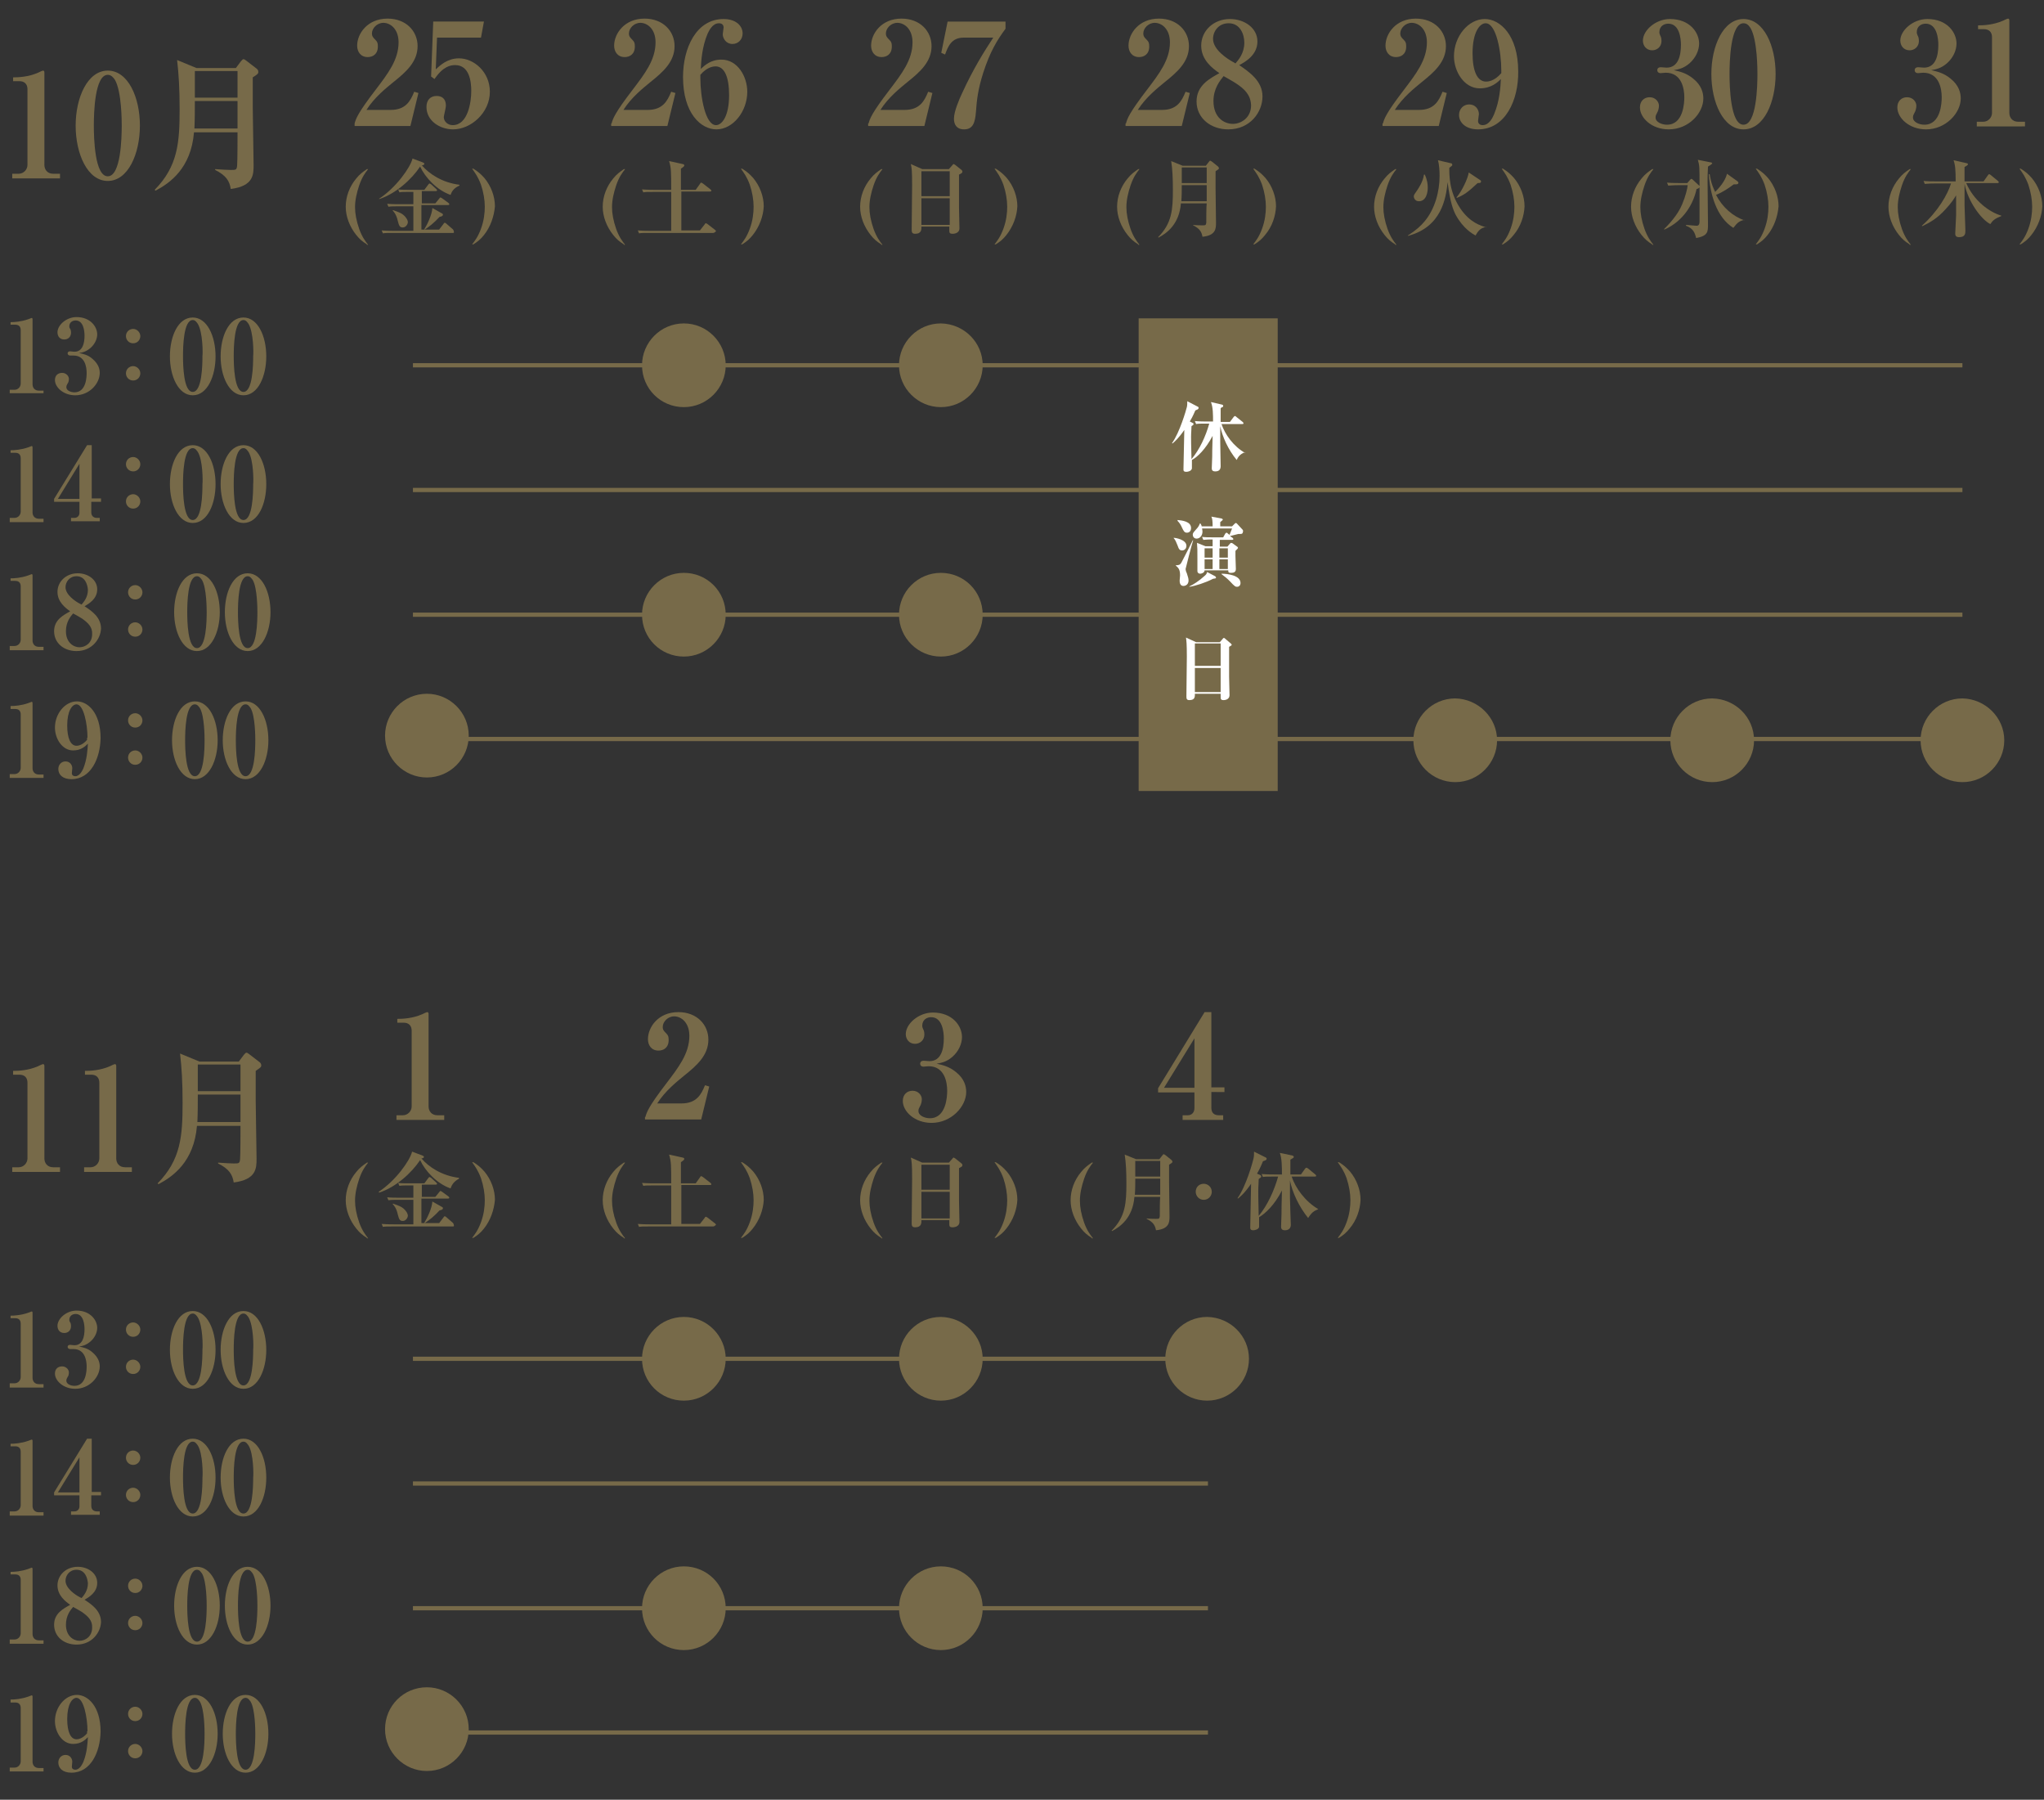 <?xml version="1.0" encoding="utf-8"?>
<!-- Generator: Adobe Illustrator 22.1.0, SVG Export Plug-In . SVG Version: 6.00 Build 0)  -->
<svg version="1.1" id="レイヤー_1" xmlns="http://www.w3.org/2000/svg" xmlns:xlink="http://www.w3.org/1999/xlink" x="0px"
	 y="0px" viewBox="0 0 483.6 425.7" style="enable-background:new 0 0 483.6 425.7;" xml:space="preserve">
<rect x="0" y="0" width="483.6" height="425.7" fill="#333333" stroke="none"/>
<style type="text/css">
	.st0{fill:#776A49;}
	.st1{fill:none;stroke:#776A49;stroke-miterlimit:10;}
	.st2{fill:#FFFFFF;}
</style>
<g>
	<path class="st0" d="M2.3,93v-0.8h1.1c0.9,0,1.5-0.7,1.5-1.5V78.1c0-0.9-0.5-1.3-1.3-1.3H2.5v-0.6c0.9,0,2.5-0.1,4.2-0.7
		c0.1,0,0.7-0.3,0.8-0.3s0.2,0.1,0.2,0.3v15.4c0,0.8,0.5,1.5,1.5,1.5h1.1V93H2.3z"/>
</g>
<g>
	<path class="st0" d="M17.8,93.5c-2.8,0-4.8-1.9-4.8-3.6c0-1.1,0.7-1.7,1.7-1.7c1,0,1.6,0.8,1.6,1.4c0,0.4-0.1,0.9-0.3,1.1
		c-0.2,0.4-0.3,0.5-0.3,0.9c0,0.8,1.1,1.2,1.9,1.2c2.8,0,2.9-3.6,2.9-4.6c0-1.4-0.4-4.1-3.1-4.1c-0.1,0-0.7,0-0.8,0
		c-0.3,0-0.6-0.2-0.6-0.5s0.2-0.5,0.6-0.5c0.1,0,0.8,0.1,1,0.1c2,0,2.4-2.1,2.4-3.8c0-1-0.2-3.6-2.1-3.6c-0.7,0-1.5,0.4-1.5,1.4
		c0,0.3,0.1,0.4,0.2,0.6c0.1,0.1,0.2,0.4,0.2,0.9c0,1-0.7,1.6-1.6,1.6c-1,0-1.6-0.7-1.6-1.7c0-1.7,2.1-3.6,4.5-3.6
		c3.3,0,4.9,2.3,4.9,4.1c0,1.1-0.6,2.4-1.7,3.3c-1,0.8-1.8,1-2.6,1.1c0.9,0.2,2.1,0.4,3.2,1.4c1.4,1.2,1.7,2.4,1.7,3.3
		C23.6,90.7,21.2,93.5,17.8,93.5z"/>
</g>
<g>
	<path class="st0" d="M31.5,81.2c-1,0-1.7-0.8-1.7-1.7c0-1,0.8-1.7,1.7-1.7s1.7,0.8,1.7,1.7C33.2,80.4,32.5,81.2,31.5,81.2z
		 M31.5,90c-1,0-1.7-0.8-1.7-1.7c0-1,0.8-1.7,1.7-1.7s1.7,0.8,1.7,1.7C33.2,89.2,32.5,90,31.5,90z"/>
</g>
<g>
	<path class="st0" d="M45.6,93.5c-3.4,0-5.4-4.5-5.4-9.2c0-4.7,1.9-9.2,5.4-9.2c3.4,0,5.4,4.4,5.4,9.2C51,88.9,49.1,93.5,45.6,93.5z
		 M46.8,76.6c-0.3-0.4-0.6-0.9-1.2-0.9c-2.2,0-2.3,6.4-2.3,8.5s0.1,8.5,2.3,8.5s2.3-6.4,2.3-8.5C48,83.6,48,78.6,46.8,76.6z"/>
	<path class="st0" d="M57.6,93.5c-3.4,0-5.4-4.5-5.4-9.2c0-4.7,1.9-9.2,5.4-9.2c3.4,0,5.4,4.4,5.4,9.2C63,88.9,61.1,93.5,57.6,93.5z
		 M58.8,76.6c-0.3-0.4-0.6-0.9-1.2-0.9c-2.2,0-2.3,6.4-2.3,8.5s0.1,8.5,2.3,8.5s2.3-6.4,2.3-8.5C60,83.6,60,78.6,58.8,76.6z"/>
</g>
<g>
	<path class="st0" d="M2.9,42.2v-1.1h1.5c1.2,0,2.1-1,2.1-2.1V21.1c0-1.2-0.7-1.9-1.9-1.9H3.1v-0.9c1.3,0,3.6-0.1,5.9-1.1
		c0.2-0.1,1-0.5,1.2-0.5c0.2,0,0.3,0.2,0.3,0.4V39c0,1.1,0.7,2.1,2.1,2.1h1.6v1.1H2.9z"/>
</g>
<g>
	<path class="st0" d="M25.5,42.8c-4.8,0-7.6-6.4-7.6-13.1c0-6.6,2.8-13,7.6-13c4.8,0,7.6,6.3,7.6,13C33.1,36.4,30.3,42.8,25.5,42.8z
		 M27.2,18.9c-0.4-0.6-0.9-1.2-1.7-1.2c-3.1,0-3.3,9.1-3.3,12s0.2,12,3.3,12s3.3-9.1,3.3-12C28.8,28.8,28.8,21.7,27.2,18.9z"/>
</g>
<g>
	<path class="st0" d="M59.8,18.3c0,1.3,0,5.9,0,7.1c0,2.1,0.2,11.7,0.2,13.6c0,2.3,0,5-5.4,5.7c-0.3-1.9-1.1-3.2-3.7-4.5v-0.2
		c1.1,0.1,3.2,0.2,3.7,0.2c1.2,0,1.4,0,1.5-1c0.1-1.3,0.1-6.8,0.1-7.9H45.9c-0.7,8.5-5.7,12-9.1,13.8l-0.2-0.2
		c5.5-5.6,5.9-11.2,5.9-19.1c0-4.7-0.2-8.2-0.6-11.6l4.6,1.9h9.3l1.2-1.6c0.3-0.3,0.4-0.5,0.6-0.5s0.3,0.1,0.6,0.3l2.6,2
		c0.2,0.2,0.3,0.4,0.3,0.6C61.2,17.4,60.9,17.6,59.8,18.3z M56.2,23.9H46.1c0,2.2,0,4.3-0.1,6.5h10.2V23.9z M56.2,16.8H46.1v6.3
		h10.1V16.8z"/>
</g>
<g>
	<path class="st0" d="M83.9,29.2c0.3-1.1,0.7-2.4,5-8c2.8-3.7,5.4-7,5.4-11.2c0-3.1-1.9-4.6-3.6-4.6c-1.5,0-2.7,1.3-2.7,2.5
		c0,0.7,0.3,1,0.8,1.5c0.5,0.5,0.6,0.8,0.6,1.6c0,1.9-1.3,2.5-2.4,2.5c-1.7,0-2.5-1.3-2.5-2.7c0-2.8,2.4-6.4,7.2-6.4
		c4.4,0,7.1,3,7.1,6.5c0,3.7-2.7,6.1-5.7,8.5c-1.7,1.4-4.5,3.6-6.4,6.6h5.7c3.6,0,4.7-2.1,5.6-4.3l1,0.3l-1.9,7.8H83.9V29.2z"/>
	<path class="st0" d="M103.4,8.9l-0.3,7.5c1-0.9,2.7-2.6,5.5-2.6c3.5,0,7.3,3.2,7.3,7.9c0,5-4.5,8.9-8.7,8.9c-3.1,0-6.3-2-6.3-5.3
		c0-1.7,1-2.6,2.4-2.6c1.2,0,2.2,0.6,2.2,2.3c0,0.5-0.5,2.4-0.5,2.7c0,1,0.9,1.9,2.1,1.9c3.6,0,4.4-5.4,4.4-8.1
		c0-2.1-0.4-6.1-3.8-6.1c-1,0-2.8,0.2-4.9,3.3l-0.8-0.6l0.5-13h12l-0.7,3.8H103.4z"/>
</g>
<g>
	<path class="st0" d="M86.8,57.8c-1.1-0.7-1.7-1.2-2.5-2.2c-1.6-2-2.5-4.4-2.5-6.7c0-2.4,0.9-4.8,2.5-6.7c0.8-1,1.5-1.5,2.5-2.2h0.3
		c-0.7,0.9-1.4,1.8-2.1,3.8c-0.6,1.8-1,3.5-1,5.2c0,1.5,0.3,3.2,1,5.2c0.7,1.9,1.4,2.8,2.1,3.7H86.8z"/>
</g>
<g>
	<path class="st0" d="M106.6,46.1c-3.2-1.1-6-4.1-7.2-6.7c-2,3-5.7,6.4-9.7,7.7L89.7,47c4-2.6,7.4-7.4,7.9-9.5l2.4,0.9
		c0.2,0.1,0.4,0.2,0.4,0.3c0,0.3-0.3,0.4-0.6,0.4c1.7,2,4.8,4.1,8.9,4.6l0,0.2C107.1,44.6,106.8,45.6,106.6,46.1z M107.2,55.1H92.8
		c-1.2,0-1.7,0-2.2,0.1l-0.3-0.7c1.2,0.1,2.6,0.1,2.9,0.1h4.6v-5.8h-3.7c-0.9,0-1.6,0-2.2,0.1l-0.3-0.7c1,0.1,2,0.1,2.9,0.1h3.3
		v-2.9h-1.7c-0.5,0-1.1,0-1.6,0.1l-0.3-0.7c0.8,0.1,1.7,0.1,2.2,0.1h4l0.9-1.2c0.1-0.1,0.2-0.3,0.3-0.3s0.2,0.1,0.4,0.2l1.2,1.1
		c0.1,0.1,0.2,0.2,0.2,0.3c0,0.2-0.2,0.2-0.3,0.2h-3.3v2.9h3.2l0.9-1.1c0.1-0.1,0.2-0.3,0.3-0.3c0.1,0,0.2,0.1,0.4,0.2l1.5,1.1
		c0.1,0.1,0.2,0.2,0.2,0.3c0,0.2-0.2,0.2-0.3,0.2h-6.3v5.8h4.2l1-1.3c0.1-0.2,0.2-0.3,0.3-0.3s0.2,0,0.4,0.2l1.5,1.3
		c0.1,0.1,0.2,0.2,0.2,0.3C107.5,55,107.4,55.1,107.2,55.1z M95.3,53.8c-0.8,0-0.9-0.5-1.2-1.6c-0.3-1.4-0.9-2.1-1.2-2.4l0.1-0.1
		c1.4,0.5,1.9,0.7,2.4,1.1c0.6,0.5,1.1,1.2,1.1,1.8C96.5,52.9,96.1,53.8,95.3,53.8z M104,51.3c-1.3,1.4-2.3,2.2-3.5,3l-0.1-0.1
		c0.7-1.1,1.8-3.4,1.9-5l2.3,1.3c0.2,0.1,0.2,0.2,0.2,0.3C104.8,51,104.6,51.2,104,51.3z"/>
</g>
<g>
	<path class="st0" d="M114.5,55.6c-0.8,1-1.4,1.5-2.5,2.2h-0.3c0.7-0.9,1.4-1.8,2.1-3.7c0.7-1.9,0.9-3.7,0.9-5.2
		c0-1.6-0.3-3.4-0.9-5.2c-0.7-1.9-1.4-2.8-2.1-3.8h0.3c1.1,0.7,1.7,1.2,2.6,2.2c1.6,1.9,2.5,4.4,2.5,6.7
		C116.9,51.1,116.1,53.6,114.5,55.6z"/>
</g>
<g>
	<path class="st0" d="M144.7,29.2c0.3-1.1,0.7-2.4,5-8c2.8-3.7,5.4-7,5.4-11.2c0-3.1-1.9-4.6-3.6-4.6c-1.5,0-2.7,1.3-2.7,2.5
		c0,0.7,0.3,1,0.8,1.5c0.5,0.5,0.6,0.8,0.6,1.6c0,1.9-1.3,2.5-2.4,2.5c-1.7,0-2.5-1.3-2.5-2.7c0-2.8,2.4-6.4,7.2-6.4
		c4.4,0,7.1,3,7.1,6.5c0,3.7-2.7,6.1-5.7,8.5c-1.7,1.4-4.5,3.6-6.4,6.6h5.7c3.6,0,4.7-2.1,5.6-4.3l1,0.3l-1.9,7.8h-13.3V29.2z"/>
	<path class="st0" d="M169.5,30.6c-3.6,0-7.9-3.7-7.9-12.4c0-6.8,3.1-13.7,9.6-13.7c2.9,0,4.5,1.6,4.5,3.4c0,1.4-1,2.5-2.4,2.5
		c-1.5,0-2.3-1.3-2.3-2.3c0-0.2,0.2-1.4,0.2-1.6c0-0.7-0.5-1-1.1-1c-1.6,0-2.4,1.9-2.7,2.5c-1.3,3.1-1.5,6.3-1.6,8.3
		c0.9-0.8,2.3-2.2,4.9-2.2c3.8,0,6.1,4,6.1,7.6C176.8,26.4,173.4,30.6,169.5,30.6z M169.3,15.7c-0.3,0-1.9,0-3.6,2v0.7
		c0,4.6,1.2,11.2,3.7,11.2c1.4,0,3.1-2.1,3.1-7.1C172.5,18.2,171.4,15.7,169.3,15.7z"/>
</g>
<g>
	<path class="st0" d="M147.6,57.8c-1.1-0.7-1.7-1.2-2.5-2.2c-1.6-2-2.5-4.4-2.5-6.7c0-2.4,0.9-4.8,2.5-6.7c0.8-1,1.5-1.5,2.5-2.2
		h0.3c-0.7,0.9-1.4,1.8-2.1,3.8c-0.6,1.8-1,3.5-1,5.2c0,1.5,0.3,3.2,1,5.2c0.7,1.9,1.4,2.8,2.1,3.7H147.6z"/>
</g>
<g>
	<path class="st0" d="M168.7,55.1h-15.3c-1.2,0-1.7,0-2.2,0.1l-0.3-0.7c1.2,0.1,2.6,0.1,2.9,0.1h5v-9.2h-4.4c-1.2,0-1.7,0-2.2,0.1
		l-0.3-0.7c1.2,0.1,2.6,0.1,2.9,0.1h4c0-4.2,0-5.2-0.5-6.8l3.2,0.7c0.1,0,0.4,0.1,0.4,0.3c0,0.3-0.4,0.5-0.8,0.8c0,0.8,0,2.3,0,4.1
		v0.9h3.5l1-1.4c0.1-0.2,0.2-0.3,0.3-0.3c0.1,0,0.2,0.1,0.4,0.2l1.8,1.4c0.1,0.1,0.2,0.2,0.2,0.3c0,0.2-0.2,0.2-0.3,0.2h-6.8v9.2
		h4.4l1.1-1.4c0.1-0.2,0.2-0.3,0.3-0.3c0.1,0,0.2,0.1,0.4,0.2l1.8,1.4c0.1,0.1,0.2,0.2,0.2,0.3C169,55.1,168.8,55.1,168.7,55.1z"/>
	<path class="st0" d="M178.1,55.6c-0.8,1-1.4,1.5-2.5,2.2h-0.3c0.7-0.9,1.4-1.8,2.1-3.7c0.7-1.9,0.9-3.7,0.9-5.2
		c0-1.6-0.3-3.4-0.9-5.2c-0.7-1.9-1.4-2.8-2.1-3.8h0.3c1.1,0.7,1.7,1.2,2.6,2.2c1.6,1.9,2.5,4.4,2.5,6.7
		C180.6,51.1,179.7,53.6,178.1,55.6z"/>
</g>
<g>
	<path class="st0" d="M205.5,29.2c0.3-1.1,0.7-2.4,5-8c2.8-3.7,5.4-7,5.4-11.2c0-3.1-1.9-4.6-3.6-4.6c-1.5,0-2.7,1.3-2.7,2.5
		c0,0.7,0.3,1,0.8,1.5c0.5,0.5,0.6,0.8,0.6,1.6c0,1.9-1.3,2.5-2.4,2.5c-1.7,0-2.5-1.3-2.5-2.7c0-2.8,2.4-6.4,7.2-6.4
		c4.4,0,7.1,3,7.1,6.5c0,3.7-2.7,6.1-5.7,8.5c-1.7,1.4-4.5,3.6-6.4,6.6h5.7c3.6,0,4.7-2.1,5.6-4.3l1,0.3l-1.9,7.8h-13.3V29.2z"/>
	<path class="st0" d="M232.6,17.3c-1.2,3.8-1.5,6.3-1.7,9.2c-0.2,2.5-0.7,4.1-2.8,4.1c-1.8,0-2.4-1.2-2.4-2.5c0-1.8,1.3-4.7,1.9-6
		c2.7-5.9,5.3-10,7.4-13.2h-7c-2.9,0-3.7,2.1-4.4,4l-0.9-0.4l1.5-7.4h13.7v1.7C235.9,9.5,234.2,12.3,232.6,17.3z"/>
</g>
<g>
	<path class="st0" d="M208.5,57.8c-1.1-0.7-1.7-1.2-2.5-2.2c-1.6-2-2.5-4.4-2.5-6.7c0-2.4,0.9-4.8,2.5-6.7c0.8-1,1.5-1.5,2.5-2.2
		h0.3c-0.7,0.9-1.4,1.8-2.1,3.8c-0.6,1.8-1,3.5-1,5.2c0,1.5,0.3,3.2,1,5.2c0.7,1.9,1.4,2.8,2.1,3.7H208.5z"/>
</g>
<g>
	<path class="st0" d="M226.9,41.3c0,2.4,0,4.9,0,7.9c0,0.8,0.1,4.1,0.1,4.8c0,1.3-1.5,1.3-1.6,1.3c-0.8,0-0.8-0.3-0.8-0.9
		c0-0.1,0-0.7,0-0.8H218c0,0.6,0.1,1.7-1.5,1.7c-0.8,0-0.8-0.5-0.8-1.1c0-0.4,0.1-8.7,0.1-10.4c0-3.5-0.1-4.1-0.3-5l2.7,1.2h6.3
		l0.8-0.9c0.2-0.2,0.2-0.3,0.3-0.3s0.2,0.1,0.4,0.2l1.5,1.2c0.1,0.1,0.2,0.2,0.2,0.4C227.7,40.9,227.5,41,226.9,41.3z M224.7,40.5
		H218v5.9h6.7V40.5z M224.7,46.9H218v6.3h6.7V46.9z"/>
</g>
<g>
	<path class="st0" d="M238.1,55.6c-0.8,1-1.4,1.5-2.5,2.2h-0.3c0.7-0.9,1.4-1.8,2.1-3.7c0.7-1.9,0.9-3.7,0.9-5.2
		c0-1.6-0.3-3.4-0.9-5.2c-0.7-1.9-1.4-2.8-2.1-3.8h0.3c1.1,0.7,1.7,1.2,2.6,2.2c1.6,1.9,2.5,4.4,2.5,6.7
		C240.6,51.1,239.7,53.6,238.1,55.6z"/>
</g>
<g>
	<path class="st0" d="M266.4,29.2c0.3-1.1,0.7-2.4,5-8c2.8-3.7,5.4-7,5.4-11.2c0-3.1-1.9-4.6-3.6-4.6c-1.5,0-2.7,1.3-2.7,2.5
		c0,0.7,0.3,1,0.8,1.5c0.5,0.5,0.6,0.8,0.6,1.6c0,1.9-1.3,2.5-2.4,2.5c-1.7,0-2.5-1.3-2.5-2.7c0-2.8,2.4-6.4,7.2-6.4
		c4.4,0,7.1,3,7.1,6.5c0,3.7-2.7,6.1-5.7,8.5c-1.7,1.4-4.5,3.6-6.4,6.6h5.7c3.6,0,4.7-2.1,5.6-4.3l1,0.3l-1.9,7.8h-13.3V29.2z"/>
	<path class="st0" d="M290.6,30.6c-4.2,0-7.5-2.7-7.5-6.6c0-3.8,3.1-5.4,5.4-6.7c-1.6-1.1-4.3-3.1-4.3-6.5c0-3.5,2.9-6.3,6.8-6.3
		c3.4,0,6.5,2.1,6.5,5.3c0,3.2-2.8,4.8-4.3,5.6c2.3,1.6,5.5,3.7,5.5,7.4C298.7,26.5,295.8,30.6,290.6,30.6z M290.7,5.5
		c-2.4,0-3.7,1.9-3.7,3.7c0,2.6,3.5,4.8,4.8,5.5l0.5,0.3c0.7-0.8,2.1-2.4,2.1-4.9C294.4,8.1,293.4,5.5,290.7,5.5z M292.4,19.7
		c-0.4-0.3-2.4-1.4-2.9-1.7c-0.8,1-2.4,2.9-2.4,5.9c0,3.9,2.5,5.4,4.6,5.4c1.9,0,4.3-1.4,4.3-4.4C295.9,22.4,294.4,21,292.4,19.7z"
		/>
</g>
<g>
	<path class="st0" d="M269.3,57.8c-1.1-0.7-1.7-1.2-2.5-2.2c-1.6-2-2.5-4.4-2.5-6.7c0-2.4,0.9-4.8,2.5-6.7c0.8-1,1.5-1.5,2.5-2.2
		h0.3c-0.7,0.9-1.4,1.8-2.1,3.8c-0.6,1.8-1,3.5-1,5.2c0,1.5,0.3,3.2,1,5.2c0.7,1.9,1.4,2.8,2.1,3.7H269.3z"/>
</g>
<g>
	<path class="st0" d="M287.6,40.5c0,0.8,0,3.5,0,4.2c0,1.3,0.1,6.9,0.1,8c0,1.3,0,3-3.2,3.3c-0.2-1.1-0.6-1.9-2.2-2.7v-0.1
		c0.7,0.1,1.9,0.1,2.2,0.1c0.7,0,0.8,0,0.9-0.6c0-0.7,0-4,0.1-4.6h-6.1c-0.4,5-3.4,7.1-5.3,8.1l-0.1-0.1c3.3-3.3,3.5-6.6,3.5-11.2
		c0-2.8-0.1-4.8-0.4-6.8l2.7,1.1h5.5l0.7-0.9c0.2-0.2,0.2-0.3,0.3-0.3c0.1,0,0.2,0.1,0.4,0.2l1.5,1.2c0.1,0.1,0.2,0.3,0.2,0.4
		C288.4,40,288.2,40.1,287.6,40.5z M285.5,43.8h-5.9c0,1.3,0,2.5-0.1,3.8h6V43.8z M285.5,39.6h-5.9v3.7h5.9V39.6z"/>
</g>
<g>
	<path class="st0" d="M299.3,55.6c-0.8,1-1.4,1.5-2.5,2.2h-0.3c0.7-0.9,1.4-1.8,2.1-3.7c0.7-1.9,0.9-3.7,0.9-5.2
		c0-1.6-0.3-3.4-0.9-5.2c-0.7-1.9-1.4-2.8-2.1-3.8h0.3c1.1,0.7,1.7,1.2,2.6,2.2c1.6,1.9,2.5,4.4,2.5,6.7
		C301.8,51.1,301,53.6,299.3,55.6z"/>
</g>
<g>
	<path class="st0" d="M327.2,29.2c0.3-1.1,0.7-2.4,5-8c2.8-3.7,5.4-7,5.4-11.2c0-3.1-1.9-4.6-3.6-4.6c-1.5,0-2.7,1.3-2.7,2.5
		c0,0.7,0.3,1,0.8,1.5c0.5,0.5,0.6,0.8,0.6,1.6c0,1.9-1.3,2.5-2.4,2.5c-1.7,0-2.5-1.3-2.5-2.7c0-2.8,2.4-6.4,7.2-6.4
		c4.4,0,7.1,3,7.1,6.5c0,3.7-2.7,6.1-5.7,8.5c-1.7,1.4-4.5,3.6-6.4,6.6h5.7c3.6,0,4.7-2.1,5.6-4.3l1,0.3l-1.9,7.8h-13.3V29.2z"/>
	<path class="st0" d="M349.7,30.6c-2.9,0-4.5-1.6-4.5-3.4c0-1.4,1-2.5,2.4-2.5c1.5,0,2.3,1.2,2.3,2.3c0,0.2-0.2,1.4-0.2,1.6
		c0,0.7,0.5,1,1.1,1c1.6,0,2.4-1.9,2.7-2.6c1.3-3.1,1.5-6.3,1.6-8.3c-0.8,0.8-2.3,2.2-5,2.2c-3.7,0-6.1-4-6.1-7.6
		c0-4.7,3.4-8.8,7.3-8.8c3.5,0,7.9,3.7,7.9,12.4C359.3,23.6,356.2,30.6,349.7,30.6z M355.2,16.7c0-4.5-1.2-11.2-3.7-11.2
		c-1.4,0-3.1,2.1-3.1,7.1c0,4.2,1.1,6.7,3.2,6.7c0.3,0,1.9,0,3.6-2V16.7z"/>
</g>
<g>
	<path class="st0" d="M330.1,57.8c-1.1-0.7-1.7-1.2-2.5-2.2c-1.6-2-2.5-4.4-2.5-6.7c0-2.4,0.9-4.8,2.5-6.7c0.8-1,1.5-1.5,2.5-2.2
		h0.3c-0.7,0.9-1.4,1.8-2.1,3.8c-0.6,1.8-1,3.5-1,5.2c0,1.5,0.3,3.2,1,5.2c0.7,1.9,1.4,2.8,2.1,3.7H330.1z"/>
</g>
<g>
	<path class="st0" d="M351.6,53.7c-1.4,0.2-1.9,1-2.5,2c-0.7-0.4-2.9-1.6-4.7-4.9c-0.6-1.2-1.3-2.9-1.9-7.7
		c-0.4,3.8-1.4,10.6-9.4,12.7l0-0.1c1.9-1.2,3.1-2.3,4-3.4c2.4-2.9,3.5-7,3.5-10.7c0-1.2-0.1-2.8-0.4-3.7l3,0.7
		c0.2,0,0.4,0.1,0.4,0.4c0,0.2-0.1,0.2-0.7,0.7c0,1.6-0.1,5.6,2.6,9.6c2.3,3.4,4.9,4.1,6.2,4.5L351.6,53.7z M335.7,47.6
		c-1,0-1.2-0.9-1.2-1.1c0-0.4,0.1-0.5,0.8-1.5c0.2-0.3,1.4-2,1.6-3.7h0.2c0.6,1.3,0.7,2.3,0.7,3.1C337.8,45.4,337.5,47.6,335.7,47.6
		z M349.6,43.3c-2.3,2.2-3.4,2.9-4.9,3.5l-0.1-0.1c1.3-1.5,2.7-4.5,2.9-5.9l2.7,1.8c0.2,0.1,0.2,0.2,0.2,0.3
		C350.4,43.3,350.1,43.3,349.6,43.3z"/>
</g>
<g>
	<path class="st0" d="M358.1,55.6c-0.8,1-1.4,1.5-2.5,2.2h-0.3c0.7-0.9,1.4-1.8,2.1-3.7c0.7-1.9,0.9-3.7,0.9-5.2
		c0-1.6-0.3-3.4-0.9-5.2c-0.7-1.9-1.4-2.8-2.1-3.8h0.3c1.1,0.7,1.7,1.2,2.6,2.2c1.6,1.9,2.5,4.4,2.5,6.7
		C360.6,51.1,359.8,53.6,358.1,55.6z"/>
</g>
<g>
	<path class="st0" d="M394.8,30.6c-4,0-6.8-2.7-6.8-5.2c0-1.5,1-2.4,2.3-2.4c1.4,0,2.2,1.1,2.2,2c0,0.6-0.2,1.3-0.4,1.6
		c-0.3,0.6-0.4,0.7-0.4,1.2c0,1.1,1.5,1.7,2.7,1.7c3.9,0,4.1-5.2,4.1-6.5c0-2-0.6-5.8-4.4-5.8c-0.2,0-1,0.1-1.2,0.1
		c-0.5,0-0.8-0.3-0.8-0.7c0-0.4,0.3-0.7,0.8-0.7c0.2,0,1.2,0.1,1.4,0.1c2.8,0,3.4-2.9,3.4-5.4c0-1.4-0.3-5-3-5c-1,0-2.1,0.6-2.1,2
		c0,0.4,0.1,0.5,0.2,0.8c0.1,0.2,0.3,0.5,0.3,1.3c0,1.4-1.1,2.2-2.2,2.2c-1.4,0-2.2-1.1-2.2-2.3c0-2.4,3-5.1,6.4-5.1
		c4.7,0,6.9,3.2,6.9,5.8c0,1.6-0.8,3.4-2.3,4.7c-1.4,1.2-2.6,1.4-3.7,1.6c1.3,0.3,2.9,0.6,4.6,2c2,1.6,2.4,3.4,2.4,4.7
		C403,26.7,399.6,30.6,394.8,30.6z"/>
	<path class="st0" d="M412.5,30.6c-4.8,0-7.6-6.4-7.6-13.1c0-6.6,2.8-13,7.6-13c4.8,0,7.6,6.3,7.6,13
		C420.1,24.1,417.4,30.6,412.5,30.6z M414.2,6.7c-0.4-0.6-0.8-1.2-1.7-1.2c-3.1,0-3.3,9.1-3.3,12s0.2,12,3.3,12s3.3-9.1,3.3-12
		C415.8,16.6,415.8,9.5,414.2,6.7z"/>
</g>
<g>
	<path class="st0" d="M390.9,57.8c-1.1-0.7-1.7-1.2-2.5-2.2c-1.6-2-2.5-4.4-2.5-6.7c0-2.4,0.9-4.8,2.5-6.7c0.8-1,1.5-1.5,2.5-2.2
		h0.3c-0.7,0.9-1.4,1.8-2.1,3.8c-0.6,1.8-1,3.5-1,5.2c0,1.5,0.3,3.2,1,5.2c0.7,1.9,1.4,2.8,2.1,3.7H390.9z"/>
</g>
<g>
	<path class="st0" d="M404.1,39.4c0,0.6-0.1,1.5-0.1,3.4c0,1.6,0.1,8.9,0.1,10.3c0,1.7,0,2.7-2.8,3.2c-0.3-1.2-0.7-2.3-2.4-2.9
		l0-0.2c0.4,0,2.1,0.2,2.5,0.2c0.6,0,0.7-0.5,0.7-1c0-2.2,0-5.8,0-8.1c-0.1,0.2-0.5,0.4-0.7,0.4c-0.7,3.3-2.9,7.5-7.6,9.6l-0.1-0.1
		c0.9-0.9,3.2-3.2,4.3-5.9c0.8-1.9,1.2-3.6,1.3-4.5h-2.4c-1.2,0-1.7,0.1-2.2,0.1l-0.3-0.7c1.2,0.1,2.6,0.1,2.8,0.1h2l0.7-0.8
		c0.1-0.1,0.2-0.2,0.3-0.2c0.1,0,0.2,0.1,0.3,0.2l1.4,1.3c0.1,0.1,0.1,0.1,0.2,0.2c0-4.6,0-4.8-0.4-6.2l3,0.6c0.2,0,0.4,0.1,0.4,0.3
		C404.9,38.9,404.6,39.1,404.1,39.4z M412.7,52c-1.2,0.3-1.6,0.6-2.6,1.9c-4-2.5-5.5-8-5.8-12.7h0.2c0.1,0.6,0.3,2.2,1.3,4.2
		c0.7-0.7,2.4-2.5,2.8-4.3l2.5,1.8c0.1,0.1,0.2,0.2,0.2,0.3c0,0.4-0.4,0.4-0.6,0.4c-0.1,0-0.2,0-0.5,0c-1.2,0.9-2.5,1.8-4.2,2.5
		c1.5,2.9,4,5.1,6.7,6L412.7,52z"/>
</g>
<g>
	<path class="st0" d="M418.2,55.6c-0.8,1-1.4,1.5-2.5,2.2h-0.3c0.7-0.9,1.4-1.8,2.1-3.7c0.7-1.9,0.9-3.7,0.9-5.2
		c0-1.6-0.3-3.4-0.9-5.2c-0.7-1.9-1.4-2.8-2.1-3.8h0.3c1.1,0.7,1.7,1.2,2.6,2.2c1.6,1.9,2.5,4.4,2.5,6.7
		C420.6,51.1,419.8,53.6,418.2,55.6z"/>
</g>
<g>
	<path class="st0" d="M455.7,30.6c-4,0-6.8-2.7-6.8-5.2c0-1.5,1-2.4,2.3-2.4c1.4,0,2.2,1.1,2.2,2c0,0.6-0.2,1.3-0.4,1.6
		c-0.3,0.6-0.4,0.7-0.4,1.2c0,1.1,1.5,1.7,2.7,1.7c3.9,0,4.1-5.2,4.1-6.5c0-2-0.6-5.8-4.4-5.8c-0.2,0-1,0.1-1.2,0.1
		c-0.5,0-0.8-0.3-0.8-0.7c0-0.4,0.3-0.7,0.8-0.7c0.2,0,1.2,0.1,1.4,0.1c2.8,0,3.4-2.9,3.4-5.4c0-1.4-0.3-5-3-5c-1,0-2.1,0.6-2.1,2
		c0,0.4,0.1,0.5,0.2,0.8c0.1,0.2,0.3,0.5,0.3,1.3c0,1.4-1.1,2.2-2.2,2.2c-1.4,0-2.2-1.1-2.2-2.3c0-2.4,3-5.1,6.4-5.1
		c4.7,0,6.9,3.2,6.9,5.8c0,1.6-0.8,3.4-2.3,4.7c-1.4,1.2-2.6,1.4-3.7,1.6c1.3,0.3,2.9,0.6,4.6,2c2,1.6,2.4,3.4,2.4,4.7
		C463.9,26.7,460.4,30.6,455.7,30.6z"/>
	<path class="st0" d="M467.7,29.9v-1.1h1.5c1.2,0,2.1-1,2.1-2.1V8.8c0-1.2-0.7-1.9-1.9-1.9H468V6c1.3,0,3.6-0.1,5.9-1.1
		c0.2-0.1,1-0.5,1.2-0.5s0.3,0.2,0.3,0.4v21.9c0,1.1,0.7,2.1,2.1,2.1h1.6v1.1H467.7z"/>
</g>
<g>
	<path class="st0" d="M451.8,57.8c-1.1-0.7-1.7-1.2-2.5-2.2c-1.6-2-2.5-4.4-2.5-6.7c0-2.4,0.9-4.8,2.5-6.7c0.8-1,1.5-1.5,2.5-2.2
		h0.3c-0.7,0.9-1.4,1.8-2.1,3.8c-0.6,1.8-1,3.5-1,5.2c0,1.5,0.3,3.2,1,5.2c0.7,1.9,1.4,2.8,2.1,3.7H451.8z"/>
</g>
<g>
	<path class="st0" d="M470.9,53c-2.2-1.1-5.3-5.4-6.1-9.5c0,2.1,0,3.1,0,5c0,0.9,0.2,5,0.2,6c0,0.7,0,1.6-1.5,1.6
		c-0.9,0-0.9-0.6-0.9-0.9c0-0.6,0.2-3.6,0.2-4.2c0-0.7,0-4,0-4.8c-0.4,0.7-1.1,1.8-2.5,3.3c-1.9,2.1-3.6,3.1-5.5,4l-0.1-0.1
		c3.8-3.4,6.1-7.4,6.9-10h-4c-1.4,0-1.8,0.1-2.2,0.1l-0.3-0.7c0.9,0.1,1.9,0.1,2.8,0.1h4.8c0-2.6-0.1-3.9-0.5-5l3.1,0.7
		c0.1,0,0.3,0.1,0.3,0.2c0,0.3-0.3,0.4-0.8,0.7v0.4c0,0.4,0,2.5,0,3h4.5l1-1.4c0.1-0.1,0.2-0.3,0.3-0.3c0.1,0,0.3,0.1,0.4,0.2
		l1.7,1.4c0.1,0.1,0.2,0.2,0.2,0.3c0,0.2-0.2,0.2-0.3,0.2h-7.4c1.8,4.2,5.5,6.9,8.3,7.7v0.1C472,51.7,471.5,52.1,470.9,53z"/>
</g>
<g>
	<path class="st0" d="M480.6,55.6c-0.8,1-1.4,1.5-2.5,2.2h-0.3c0.7-0.9,1.4-1.8,2.1-3.7c0.7-1.9,0.9-3.7,0.9-5.2
		c0-1.6-0.3-3.4-0.9-5.2c-0.7-1.9-1.4-2.8-2.1-3.8h0.3c1.1,0.7,1.7,1.2,2.6,2.2c1.6,1.9,2.5,4.4,2.5,6.7
		C483.1,51.1,482.2,53.6,480.6,55.6z"/>
</g>
<g>
	<path class="st0" d="M2.3,123.3v-0.8h1.1c0.9,0,1.5-0.7,1.5-1.5v-12.6c0-0.9-0.5-1.3-1.3-1.3H2.5v-0.6c0.9,0,2.5-0.1,4.2-0.7
		c0.1,0,0.7-0.3,0.8-0.3s0.2,0.1,0.2,0.3v15.4c0,0.8,0.5,1.5,1.5,1.5h1.1v0.8H2.3z"/>
</g>
<g>
	<path class="st0" d="M21.6,118.7v2.5c0,0.8,0.5,1.3,1.3,1.3h0.7v0.8h-6.8v-0.8h0.8c0.7,0,1.2-0.5,1.2-1.2v-2.6h-6V118l7.8-12.7h1.1
		v12.6h2.2v0.8H21.6z M18.8,109.7l-5.1,8.3h5.1V109.7z"/>
</g>
<g>
	<path class="st0" d="M31.5,111.5c-1,0-1.7-0.8-1.7-1.7c0-1,0.8-1.7,1.7-1.7s1.7,0.8,1.7,1.7C33.2,110.7,32.5,111.5,31.5,111.5z
		 M31.5,120.3c-1,0-1.7-0.8-1.7-1.7c0-1,0.8-1.7,1.7-1.7s1.7,0.8,1.7,1.7C33.2,119.5,32.5,120.3,31.5,120.3z"/>
</g>
<g>
	<path class="st0" d="M45.6,123.7c-3.4,0-5.4-4.5-5.4-9.2c0-4.7,1.9-9.2,5.4-9.2c3.4,0,5.4,4.4,5.4,9.2
		C51,119.2,49.1,123.7,45.6,123.7z M46.8,106.9c-0.3-0.4-0.6-0.9-1.2-0.9c-2.2,0-2.3,6.4-2.3,8.5s0.1,8.5,2.3,8.5s2.3-6.4,2.3-8.5
		C48,113.9,48,108.8,46.8,106.9z"/>
	<path class="st0" d="M57.6,123.7c-3.4,0-5.4-4.5-5.4-9.2c0-4.7,1.9-9.2,5.4-9.2c3.4,0,5.4,4.4,5.4,9.2
		C63,119.2,61.1,123.7,57.6,123.7z M58.8,106.9c-0.3-0.4-0.6-0.9-1.2-0.9c-2.2,0-2.3,6.4-2.3,8.5s0.1,8.5,2.3,8.5s2.3-6.4,2.3-8.5
		C60,113.9,60,108.8,58.8,106.9z"/>
</g>
<g>
	<path class="st0" d="M2.3,153.6v-0.8h1.1c0.9,0,1.5-0.7,1.5-1.5v-12.6c0-0.9-0.5-1.3-1.3-1.3H2.5v-0.6c0.9,0,2.5-0.1,4.2-0.7
		c0.1,0,0.7-0.3,0.8-0.3s0.2,0.1,0.2,0.3v15.4c0,0.8,0.5,1.5,1.5,1.5h1.1v0.8H2.3z"/>
</g>
<g>
	<path class="st0" d="M18.1,154c-3,0-5.3-1.9-5.3-4.7c0-2.7,2.2-3.8,3.8-4.7c-1.1-0.8-3-2.2-3-4.6c0-2.4,2-4.4,4.8-4.4
		c2.4,0,4.6,1.5,4.6,3.8c0,2.3-2,3.4-3,4c1.7,1.1,3.9,2.6,3.9,5.3C23.8,151.1,21.8,154,18.1,154z M18.1,136.3
		c-1.7,0-2.6,1.4-2.6,2.6c0,1.8,2.4,3.4,3.4,3.9l0.4,0.2c0.5-0.6,1.5-1.7,1.5-3.5C20.7,138.2,20.1,136.3,18.1,136.3z M19.4,146.3
		c-0.3-0.2-1.7-1-2.1-1.2c-0.6,0.7-1.7,2-1.7,4.2c0,2.7,1.8,3.8,3.2,3.8c1.4,0,3-1,3-3.1C21.9,148.3,20.8,147.3,19.4,146.3z"/>
</g>
<g>
	<path class="st0" d="M32,141.8c-1,0-1.7-0.8-1.7-1.7c0-1,0.8-1.7,1.7-1.7s1.7,0.8,1.7,1.7C33.7,141,33,141.8,32,141.8z M32,150.6
		c-1,0-1.7-0.8-1.7-1.7c0-1,0.8-1.7,1.7-1.7s1.7,0.8,1.7,1.7C33.7,149.8,33,150.6,32,150.6z"/>
</g>
<g>
	<path class="st0" d="M46.6,154c-3.4,0-5.4-4.5-5.4-9.2c0-4.7,1.9-9.2,5.4-9.2c3.4,0,5.4,4.4,5.4,9.2C52,149.5,50,154,46.6,154z
		 M47.8,137.2c-0.3-0.4-0.6-0.9-1.2-0.9c-2.2,0-2.3,6.4-2.3,8.5s0.1,8.5,2.3,8.5s2.3-6.4,2.3-8.5C48.9,144.2,48.9,139.1,47.8,137.2z
		"/>
	<path class="st0" d="M58.6,154c-3.4,0-5.4-4.5-5.4-9.2c0-4.7,1.9-9.2,5.4-9.2c3.4,0,5.4,4.4,5.4,9.2C64,149.5,62,154,58.6,154z
		 M59.8,137.2c-0.3-0.4-0.6-0.9-1.2-0.9c-2.2,0-2.3,6.4-2.3,8.5s0.1,8.5,2.3,8.5s2.3-6.4,2.3-8.5C60.9,144.2,60.9,139.1,59.8,137.2z
		"/>
</g>
<g>
	<path class="st0" d="M2.3,183.9v-0.8h1.1c0.9,0,1.5-0.7,1.5-1.5V169c0-0.9-0.5-1.3-1.3-1.3H2.5V167c0.9,0,2.5-0.1,4.2-0.7
		c0.1,0,0.7-0.3,0.8-0.3s0.2,0.1,0.2,0.3v15.4c0,0.8,0.5,1.5,1.5,1.5h1.1v0.8H2.3z"/>
</g>
<g>
	<path class="st0" d="M16.9,184.3c-2.1,0-3.1-1.1-3.1-2.4c0-1,0.7-1.8,1.7-1.8c1.1,0,1.6,0.9,1.6,1.6c0,0.2-0.1,1-0.1,1.2
		c0,0.5,0.4,0.7,0.8,0.7c1.1,0,1.7-1.4,1.9-1.8c0.9-2.2,1-4.4,1.1-5.9c-0.6,0.6-1.6,1.6-3.5,1.6c-2.6,0-4.3-2.8-4.3-5.4
		c0-3.3,2.4-6.2,5.2-6.2c2.5,0,5.6,2.6,5.6,8.7C23.7,179.4,21.5,184.3,16.9,184.3z M20.7,174.5c0-3.2-0.9-7.9-2.6-7.9
		c-1,0-2.2,1.5-2.2,5c0,3,0.8,4.8,2.2,4.8c0.2,0,1.3,0,2.5-1.4V174.5z"/>
</g>
<g>
	<path class="st0" d="M32,172.1c-1,0-1.7-0.8-1.7-1.7c0-1,0.8-1.7,1.7-1.7s1.7,0.8,1.7,1.7C33.7,171.3,33,172.1,32,172.1z M32,180.9
		c-1,0-1.7-0.8-1.7-1.7c0-1,0.8-1.7,1.7-1.7s1.7,0.8,1.7,1.7C33.7,180.1,33,180.9,32,180.9z"/>
</g>
<g>
	<path class="st0" d="M46.1,184.3c-3.4,0-5.4-4.5-5.4-9.2c0-4.7,1.9-9.2,5.4-9.2c3.4,0,5.4,4.4,5.4,9.2
		C51.5,179.8,49.5,184.3,46.1,184.3z M47.3,167.5c-0.3-0.4-0.6-0.9-1.2-0.9c-2.2,0-2.3,6.4-2.3,8.5s0.1,8.5,2.3,8.5s2.3-6.4,2.3-8.5
		C48.4,174.4,48.4,169.4,47.3,167.5z"/>
	<path class="st0" d="M58.1,184.3c-3.4,0-5.4-4.5-5.4-9.2c0-4.7,1.9-9.2,5.4-9.2c3.4,0,5.4,4.4,5.4,9.2
		C63.5,179.8,61.5,184.3,58.1,184.3z M59.3,167.5c-0.3-0.4-0.6-0.9-1.2-0.9c-2.2,0-2.3,6.4-2.3,8.5s0.1,8.5,2.3,8.5s2.3-6.4,2.3-8.5
		C60.4,174.4,60.4,169.4,59.3,167.5z"/>
</g>
<g>
	<path class="st0" d="M2.3,328v-0.8h1.1c0.9,0,1.5-0.7,1.5-1.5v-12.6c0-0.9-0.5-1.3-1.3-1.3H2.5v-0.6c0.9,0,2.5-0.1,4.2-0.7
		c0.1,0,0.7-0.3,0.8-0.3s0.2,0.1,0.2,0.3v15.4c0,0.8,0.5,1.5,1.5,1.5h1.1v0.8H2.3z"/>
</g>
<g>
	<path class="st0" d="M17.8,328.5c-2.8,0-4.8-1.9-4.8-3.6c0-1.1,0.7-1.7,1.7-1.7c1,0,1.6,0.8,1.6,1.4c0,0.4-0.1,0.9-0.3,1.1
		c-0.2,0.4-0.3,0.5-0.3,0.9c0,0.8,1.1,1.2,1.9,1.2c2.8,0,2.9-3.6,2.9-4.6c0-1.4-0.4-4.1-3.1-4.1c-0.1,0-0.7,0-0.8,0
		c-0.3,0-0.6-0.2-0.6-0.5c0-0.3,0.2-0.5,0.6-0.5c0.1,0,0.8,0.1,1,0.1c2,0,2.4-2.1,2.4-3.8c0-1-0.2-3.6-2.1-3.6
		c-0.7,0-1.5,0.4-1.5,1.4c0,0.3,0.1,0.4,0.2,0.6c0.1,0.1,0.2,0.4,0.2,0.9c0,1-0.7,1.6-1.6,1.6c-1,0-1.6-0.7-1.6-1.7
		c0-1.7,2.1-3.6,4.5-3.6c3.3,0,4.9,2.3,4.9,4.1c0,1.1-0.6,2.4-1.7,3.3c-1,0.8-1.8,1-2.6,1.1c0.9,0.2,2.1,0.4,3.2,1.4
		c1.4,1.2,1.7,2.4,1.7,3.3C23.6,325.7,21.2,328.5,17.8,328.5z"/>
</g>
<g>
	<path class="st0" d="M31.5,316.2c-1,0-1.7-0.8-1.7-1.7c0-1,0.8-1.7,1.7-1.7s1.7,0.8,1.7,1.7C33.2,315.4,32.5,316.2,31.5,316.2z
		 M31.5,325c-1,0-1.7-0.8-1.7-1.7c0-1,0.8-1.7,1.7-1.7s1.7,0.8,1.7,1.7C33.2,324.2,32.5,325,31.5,325z"/>
</g>
<g>
	<path class="st0" d="M45.6,328.5c-3.4,0-5.4-4.5-5.4-9.2c0-4.7,1.9-9.2,5.4-9.2c3.4,0,5.4,4.4,5.4,9.2
		C51,323.9,49.1,328.5,45.6,328.5z M46.8,311.6c-0.3-0.4-0.6-0.9-1.2-0.9c-2.2,0-2.3,6.4-2.3,8.5s0.1,8.5,2.3,8.5s2.3-6.4,2.3-8.5
		C48,318.6,48,313.6,46.8,311.6z"/>
	<path class="st0" d="M57.6,328.5c-3.4,0-5.4-4.5-5.4-9.2c0-4.7,1.9-9.2,5.4-9.2c3.4,0,5.4,4.4,5.4,9.2
		C63,323.9,61.1,328.5,57.6,328.5z M58.8,311.6c-0.3-0.4-0.6-0.9-1.2-0.9c-2.2,0-2.3,6.4-2.3,8.5s0.1,8.5,2.3,8.5s2.3-6.4,2.3-8.5
		C60,318.6,60,313.6,58.8,311.6z"/>
</g>
<g>
	<path class="st0" d="M2.9,277.2v-1.1h1.5c1.2,0,2.1-1,2.1-2.1v-17.9c0-1.2-0.7-1.9-1.9-1.9H3.1v-0.9c1.3,0,3.6-0.1,5.9-1.1
		c0.2-0.1,1-0.5,1.2-0.5c0.2,0,0.3,0.2,0.3,0.4V274c0,1.1,0.7,2.1,2.1,2.1h1.6v1.1H2.9z"/>
</g>
<g>
	<path class="st0" d="M19.9,277.2v-1.1h1.5c1.2,0,2.1-1,2.1-2.1v-17.9c0-1.2-0.7-1.9-1.9-1.9h-1.5v-0.9c1.3,0,3.6-0.1,5.9-1.1
		c0.2-0.1,1-0.5,1.2-0.5c0.2,0,0.3,0.2,0.3,0.4V274c0,1.1,0.7,2.1,2.1,2.1h1.6v1.1H19.9z"/>
</g>
<g>
	<path class="st0" d="M60.5,253.3c0,1.3,0,5.9,0,7.1c0,2.1,0.2,11.7,0.2,13.6c0,2.3,0,5-5.4,5.7c-0.3-1.9-1.1-3.2-3.7-4.5v-0.2
		c1.1,0.1,3.2,0.2,3.7,0.2c1.2,0,1.4,0,1.5-1c0.1-1.3,0.1-6.8,0.1-7.9H46.6c-0.7,8.5-5.7,12-9.1,13.8l-0.2-0.2
		c5.5-5.6,5.9-11.2,5.9-19.1c0-4.7-0.2-8.2-0.6-11.6l4.6,1.9h9.3l1.2-1.6c0.3-0.3,0.4-0.5,0.6-0.5s0.3,0.1,0.6,0.3l2.6,2
		c0.2,0.2,0.3,0.4,0.3,0.6C61.9,252.4,61.5,252.6,60.5,253.3z M56.9,258.9H46.8c0,2.2,0,4.3-0.1,6.5h10.2V258.9z M56.9,251.8H46.8
		v6.3h10.1V251.8z"/>
</g>
<g>
	<path class="st0" d="M93.8,264.9v-1.1h1.5c1.2,0,2.1-1,2.1-2.1v-17.9c0-1.2-0.7-1.9-1.9-1.9H94V241c1.3,0,3.6-0.1,5.9-1.1
		c0.2-0.1,1-0.5,1.2-0.5c0.2,0,0.3,0.2,0.3,0.4v21.9c0,1.1,0.7,2.1,2.1,2.1h1.6v1.1H93.8z"/>
</g>
<g>
	<path class="st0" d="M86.8,292.8c-1.1-0.7-1.7-1.2-2.5-2.2c-1.6-2-2.5-4.4-2.5-6.7c0-2.4,0.9-4.8,2.5-6.7c0.8-1,1.5-1.5,2.5-2.2
		h0.3c-0.7,0.9-1.4,1.8-2.1,3.8c-0.6,1.8-1,3.5-1,5.2c0,1.5,0.3,3.2,1,5.2c0.7,1.9,1.4,2.8,2.1,3.7H86.8z"/>
</g>
<g>
	<path class="st0" d="M106.6,281.1c-3.2-1.1-6-4.1-7.2-6.7c-2,3-5.7,6.4-9.7,7.7l-0.1-0.2c4-2.6,7.4-7.4,7.9-9.5l2.4,0.9
		c0.2,0.1,0.4,0.2,0.4,0.3c0,0.3-0.3,0.4-0.6,0.4c1.7,2,4.8,4.1,8.9,4.6l0,0.2C107.1,279.6,106.8,280.6,106.6,281.1z M107.2,290.1
		H92.8c-1.2,0-1.7,0-2.2,0.1l-0.3-0.7c1.2,0.1,2.6,0.1,2.9,0.1h4.6v-5.8h-3.7c-0.9,0-1.6,0-2.2,0.1l-0.3-0.7c1,0.1,2,0.1,2.9,0.1
		h3.3v-2.9h-1.7c-0.5,0-1.1,0-1.6,0.1l-0.3-0.7c0.8,0.1,1.7,0.1,2.2,0.1h4l0.9-1.2c0.1-0.1,0.2-0.3,0.3-0.3s0.2,0.1,0.4,0.2l1.2,1.1
		c0.1,0.1,0.2,0.2,0.2,0.3c0,0.2-0.2,0.2-0.3,0.2h-3.3v2.9h3.2l0.9-1.1c0.1-0.1,0.2-0.3,0.3-0.3c0.1,0,0.2,0.1,0.4,0.2l1.5,1.1
		c0.1,0.1,0.2,0.2,0.2,0.3c0,0.2-0.2,0.2-0.3,0.2h-6.3v5.8h4.2l1-1.3c0.1-0.2,0.2-0.3,0.3-0.3s0.2,0,0.4,0.2l1.5,1.3
		c0.1,0.1,0.2,0.2,0.2,0.3C107.5,290,107.4,290.1,107.2,290.1z M95.3,288.8c-0.8,0-0.9-0.5-1.2-1.6c-0.3-1.4-0.9-2.1-1.2-2.4
		l0.1-0.1c1.4,0.5,1.9,0.7,2.4,1.1c0.6,0.5,1.1,1.2,1.1,1.8C96.5,287.9,96.1,288.8,95.3,288.8z M104,286.3c-1.3,1.4-2.3,2.2-3.5,3
		l-0.1-0.1c0.7-1.1,1.8-3.4,1.9-5l2.3,1.3c0.2,0.1,0.2,0.2,0.2,0.3C104.8,286,104.6,286.2,104,286.3z"/>
</g>
<g>
	<path class="st0" d="M114.5,290.6c-0.8,1-1.4,1.5-2.5,2.2h-0.3c0.7-0.9,1.4-1.8,2.1-3.7c0.7-1.9,0.9-3.7,0.9-5.2
		c0-1.6-0.3-3.4-0.9-5.2c-0.7-1.9-1.4-2.8-2.1-3.8h0.3c1.1,0.7,1.7,1.2,2.6,2.2c1.6,1.9,2.5,4.4,2.5,6.7
		C116.9,286.1,116.1,288.6,114.5,290.6z"/>
</g>
<g>
	<path class="st0" d="M152.7,264.2c0.3-1.1,0.7-2.4,5-8c2.8-3.7,5.4-7,5.4-11.2c0-3.1-1.9-4.6-3.6-4.6c-1.5,0-2.7,1.3-2.7,2.5
		c0,0.7,0.3,1,0.8,1.5c0.5,0.5,0.6,0.8,0.6,1.6c0,1.9-1.3,2.5-2.4,2.5c-1.7,0-2.5-1.3-2.5-2.7c0-2.8,2.4-6.4,7.2-6.4
		c4.4,0,7.1,3,7.1,6.5c0,3.7-2.7,6.1-5.7,8.5c-1.7,1.4-4.5,3.6-6.4,6.6h5.7c3.6,0,4.7-2.1,5.6-4.3l1,0.3l-1.9,7.8h-13.3V264.2z"/>
</g>
<g>
	<path class="st0" d="M147.6,292.8c-1.1-0.7-1.7-1.2-2.5-2.2c-1.6-2-2.5-4.4-2.5-6.7c0-2.4,0.9-4.8,2.5-6.7c0.8-1,1.5-1.5,2.5-2.2
		h0.3c-0.7,0.9-1.4,1.8-2.1,3.8c-0.6,1.8-1,3.5-1,5.2c0,1.5,0.3,3.2,1,5.2c0.7,1.9,1.4,2.8,2.1,3.7H147.6z"/>
</g>
<g>
	<path class="st0" d="M168.7,290.1h-15.3c-1.2,0-1.7,0-2.2,0.1l-0.3-0.7c1.2,0.1,2.6,0.1,2.9,0.1h5v-9.2h-4.4c-1.2,0-1.7,0-2.2,0.1
		l-0.3-0.7c1.2,0.1,2.6,0.1,2.9,0.1h4c0-4.2,0-5.2-0.5-6.8l3.2,0.7c0.1,0,0.4,0.1,0.4,0.3c0,0.3-0.4,0.5-0.8,0.8c0,0.8,0,2.3,0,4.1
		v0.9h3.5l1-1.4c0.1-0.2,0.2-0.3,0.3-0.3c0.1,0,0.2,0.1,0.4,0.2l1.8,1.4c0.1,0.1,0.2,0.2,0.2,0.3c0,0.2-0.2,0.2-0.3,0.2h-6.8v9.2
		h4.4l1.1-1.4c0.1-0.2,0.2-0.3,0.3-0.3c0.1,0,0.2,0.1,0.4,0.2l1.8,1.4c0.1,0.1,0.2,0.2,0.2,0.3C169,290.1,168.8,290.1,168.7,290.1z"
		/>
	<path class="st0" d="M178.1,290.6c-0.8,1-1.4,1.5-2.5,2.2h-0.3c0.7-0.9,1.4-1.8,2.1-3.7c0.7-1.9,0.9-3.7,0.9-5.2
		c0-1.6-0.3-3.4-0.9-5.2c-0.7-1.9-1.4-2.8-2.1-3.8h0.3c1.1,0.7,1.7,1.2,2.6,2.2c1.6,1.9,2.5,4.4,2.5,6.7
		C180.6,286.1,179.7,288.6,178.1,290.6z"/>
</g>
<g>
	<path class="st0" d="M220.4,265.6c-4,0-6.8-2.7-6.8-5.2c0-1.5,1-2.4,2.3-2.4c1.4,0,2.2,1.1,2.2,2c0,0.6-0.2,1.3-0.4,1.6
		c-0.3,0.6-0.4,0.7-0.4,1.2c0,1.1,1.5,1.7,2.7,1.7c3.9,0,4.1-5.2,4.1-6.5c0-2-0.6-5.8-4.4-5.8c-0.2,0-1,0.1-1.2,0.1
		c-0.5,0-0.8-0.3-0.8-0.7c0-0.4,0.3-0.7,0.8-0.7c0.2,0,1.2,0.1,1.4,0.1c2.8,0,3.4-2.9,3.4-5.4c0-1.4-0.3-5-3-5c-1,0-2.1,0.6-2.1,2
		c0,0.4,0.1,0.5,0.2,0.8c0.1,0.2,0.3,0.5,0.3,1.3c0,1.4-1.1,2.2-2.2,2.2c-1.4,0-2.2-1.1-2.2-2.3c0-2.4,3-5.1,6.4-5.1
		c4.7,0,6.9,3.2,6.9,5.8c0,1.6-0.8,3.4-2.3,4.7c-1.4,1.2-2.6,1.4-3.7,1.6c1.3,0.3,2.9,0.6,4.6,2c2,1.6,2.4,3.4,2.4,4.7
		C228.6,261.7,225.1,265.6,220.4,265.6z"/>
</g>
<g>
	<path class="st0" d="M208.5,292.8c-1.1-0.7-1.7-1.2-2.5-2.2c-1.6-2-2.5-4.4-2.5-6.7c0-2.4,0.9-4.8,2.5-6.7c0.8-1,1.5-1.5,2.5-2.2
		h0.3c-0.7,0.9-1.4,1.8-2.1,3.8c-0.6,1.8-1,3.5-1,5.2c0,1.5,0.3,3.2,1,5.2c0.7,1.9,1.4,2.8,2.1,3.7H208.5z"/>
</g>
<g>
	<path class="st0" d="M226.9,276.3c0,2.4,0,4.9,0,7.9c0,0.8,0.1,4.1,0.1,4.8c0,1.3-1.5,1.3-1.6,1.3c-0.8,0-0.8-0.3-0.8-0.9
		c0-0.1,0-0.7,0-0.8H218c0,0.6,0.1,1.7-1.5,1.7c-0.8,0-0.8-0.5-0.8-1.1c0-0.4,0.1-8.7,0.1-10.4c0-3.5-0.1-4.1-0.3-5l2.7,1.2h6.3
		l0.8-0.9c0.2-0.2,0.2-0.3,0.3-0.3s0.2,0.1,0.4,0.2l1.5,1.2c0.1,0.1,0.2,0.2,0.2,0.4C227.7,275.9,227.5,276,226.9,276.3z
		 M224.7,275.5H218v5.9h6.7V275.5z M224.7,281.9H218v6.3h6.7V281.9z"/>
</g>
<g>
	<path class="st0" d="M238.1,290.6c-0.8,1-1.4,1.5-2.5,2.2h-0.3c0.7-0.9,1.4-1.8,2.1-3.7c0.7-1.9,0.9-3.7,0.9-5.2
		c0-1.6-0.3-3.4-0.9-5.2c-0.7-1.9-1.4-2.8-2.1-3.8h0.3c1.1,0.7,1.7,1.2,2.6,2.2c1.6,1.9,2.5,4.4,2.5,6.7
		C240.6,286.1,239.7,288.6,238.1,290.6z"/>
</g>
<g>
	<path class="st0" d="M286.6,258.4v3.6c0,1.2,0.6,1.8,1.8,1.8h1v1.1h-9.6v-1.1h1.2c1,0,1.6-0.7,1.6-1.7v-3.7H274v-1l11-18h1.6v17.8
		h3.1v1.1H286.6z M282.6,245.6l-7.2,11.7h7.2V245.6z"/>
</g>
<g>
	<path class="st0" d="M258.3,292.8c-1.1-0.7-1.7-1.2-2.5-2.2c-1.6-2-2.5-4.4-2.5-6.7c0-2.4,0.9-4.8,2.5-6.7c0.8-1,1.5-1.5,2.5-2.2
		h0.3c-0.7,0.9-1.4,1.8-2.1,3.8c-0.6,1.8-1,3.5-1,5.2c0,1.5,0.3,3.2,1,5.2c0.7,1.9,1.4,2.8,2.1,3.7H258.3z"/>
</g>
<g>
	<path class="st0" d="M276.6,275.5c0,0.8,0,3.5,0,4.2c0,1.3,0.1,6.9,0.1,8c0,1.3,0,3-3.2,3.3c-0.2-1.1-0.6-1.9-2.2-2.7v-0.1
		c0.7,0.1,1.9,0.1,2.2,0.1c0.7,0,0.8,0,0.9-0.6c0-0.7,0-4,0.1-4.6h-6.1c-0.4,5-3.4,7.1-5.3,8.1l-0.1-0.1c3.3-3.3,3.5-6.6,3.5-11.2
		c0-2.8-0.1-4.8-0.4-6.8l2.7,1.1h5.5l0.7-0.9c0.2-0.2,0.2-0.3,0.3-0.3c0.1,0,0.2,0.1,0.4,0.2l1.5,1.2c0.1,0.1,0.2,0.3,0.2,0.4
		C277.4,275,277.2,275.1,276.6,275.5z M274.5,278.8h-5.9c0,1.3,0,2.5-0.1,3.8h6V278.8z M274.5,274.6h-5.9v3.7h5.9V274.6z"/>
	<path class="st0" d="M284.8,283.8c-1.1,0-1.9-0.9-1.9-1.9c0-1.1,0.8-1.9,1.9-1.9c1,0,1.9,0.8,1.9,1.9
		C286.7,282.9,285.9,283.8,284.8,283.8z"/>
	<path class="st0" d="M311.7,286.1c-1.3,0.5-1.8,1.4-2.2,2c-2.2-2.7-3.8-6.2-4.3-8.9c0,1.5,0,2.5,0,4.1c0,1,0.2,6.2,0.2,6.4
		c0,1.3-1.2,1.3-1.4,1.3c-0.9,0-0.9-0.6-0.9-0.9c0-0.8,0.1-2.2,0.1-3c0-1.1,0-1.5,0.1-5.5c-1.8,3.5-4,5.5-5.4,6.3c0,0.8,0,2.1,0,2.3
		c-0.1,0.6-1,0.8-1.4,0.8c-0.7,0-0.7-0.4-0.7-0.7c0-1.6,0.2-8.9,0.2-10.3c-1.5,2.2-2.6,3.1-3.1,3.5l-0.1-0.1c2-2.8,3.6-8.5,3.8-9.5
		c0.1-0.4,0.1-1.1,0.1-1.5l2.8,1.4c0.1,0,0.2,0.2,0.2,0.3c0,0.1-0.1,0.2-0.2,0.3c-0.1,0.1-0.6,0.2-0.7,0.3c-0.6,1.5-1.1,2.4-1.4,2.9
		l0.7,0.3c0.2,0.1,0.3,0.2,0.3,0.4c0,0.1-0.1,0.2-0.2,0.3c-0.2,0.1-0.3,0.2-0.4,0.3c0,1-0.1,1.6-0.1,2.8c0,1.1,0,1.6,0.1,5.9
		c2.1-2.5,3.7-6.1,4.6-9.3H301c-1.2,0-1.7,0-2.2,0.1l-0.3-0.7c1.2,0.1,2.6,0.1,2.9,0.1h1.9c0-1.7,0-3.8-0.5-5.1l2.9,0.6
		c0.3,0.1,0.4,0.2,0.4,0.3c0,0.2-0.1,0.3-0.3,0.4c-0.3,0.2-0.4,0.2-0.5,0.3c0,0.4,0,0.7,0,3.5h2.5l1-1.4c0.1-0.1,0.2-0.2,0.3-0.2
		s0.2,0.1,0.4,0.2l1.7,1.4c0.1,0.1,0.2,0.2,0.2,0.3c0,0.2-0.2,0.2-0.3,0.2h-5.5c0.9,2.7,3.2,5.9,6.3,7.7L311.7,286.1z"/>
</g>
<g>
	<path class="st0" d="M319.3,290.6c-0.8,1-1.4,1.5-2.5,2.2h-0.3c0.7-0.9,1.4-1.8,2.1-3.7c0.7-1.9,0.9-3.7,0.9-5.2
		c0-1.6-0.3-3.4-0.9-5.2c-0.7-1.9-1.4-2.8-2.1-3.8h0.3c1.1,0.7,1.7,1.2,2.6,2.2c1.6,1.9,2.5,4.4,2.5,6.7
		C321.8,286.1,321,288.6,319.3,290.6z"/>
</g>
<g>
	<path class="st0" d="M2.3,358.3v-0.8h1.1c0.9,0,1.5-0.7,1.5-1.5v-12.6c0-0.9-0.5-1.3-1.3-1.3H2.5v-0.6c0.9,0,2.5-0.1,4.2-0.7
		c0.1,0,0.7-0.3,0.8-0.3s0.2,0.1,0.2,0.3v15.4c0,0.8,0.5,1.5,1.5,1.5h1.1v0.8H2.3z"/>
</g>
<g>
	<path class="st0" d="M21.6,353.7v2.5c0,0.8,0.5,1.3,1.3,1.3h0.7v0.8h-6.8v-0.8h0.8c0.7,0,1.2-0.5,1.2-1.2v-2.6h-6V353l7.8-12.7h1.1
		v12.6h2.2v0.8H21.6z M18.8,344.7l-5.1,8.3h5.1V344.7z"/>
</g>
<g>
	<path class="st0" d="M31.5,346.5c-1,0-1.7-0.8-1.7-1.7c0-1,0.8-1.7,1.7-1.7s1.7,0.8,1.7,1.7C33.2,345.7,32.5,346.5,31.5,346.5z
		 M31.5,355.3c-1,0-1.7-0.8-1.7-1.7c0-1,0.8-1.7,1.7-1.7s1.7,0.8,1.7,1.7C33.2,354.5,32.5,355.3,31.5,355.3z"/>
</g>
<g>
	<path class="st0" d="M45.6,358.7c-3.4,0-5.4-4.5-5.4-9.2c0-4.7,1.9-9.2,5.4-9.2c3.4,0,5.4,4.4,5.4,9.2
		C51,354.2,49.1,358.7,45.6,358.7z M46.8,341.9c-0.3-0.4-0.6-0.9-1.2-0.9c-2.2,0-2.3,6.4-2.3,8.5s0.1,8.5,2.3,8.5s2.3-6.4,2.3-8.5
		C48,348.9,48,343.8,46.8,341.9z"/>
	<path class="st0" d="M57.6,358.7c-3.4,0-5.4-4.5-5.4-9.2c0-4.7,1.9-9.2,5.4-9.2c3.4,0,5.4,4.4,5.4,9.2
		C63,354.2,61.1,358.7,57.6,358.7z M58.8,341.9c-0.3-0.4-0.6-0.9-1.2-0.9c-2.2,0-2.3,6.4-2.3,8.5s0.1,8.5,2.3,8.5s2.3-6.4,2.3-8.5
		C60,348.9,60,343.8,58.8,341.9z"/>
</g>
<g>
	<path class="st0" d="M2.3,388.6v-0.8h1.1c0.9,0,1.5-0.7,1.5-1.5v-12.6c0-0.9-0.5-1.3-1.3-1.3H2.5v-0.6c0.9,0,2.5-0.1,4.2-0.7
		c0.1,0,0.7-0.3,0.8-0.3s0.2,0.1,0.2,0.3v15.4c0,0.8,0.5,1.5,1.5,1.5h1.1v0.8H2.3z"/>
</g>
<g>
	<path class="st0" d="M18.1,389c-3,0-5.3-1.9-5.3-4.7c0-2.7,2.2-3.8,3.8-4.7c-1.1-0.8-3-2.2-3-4.6c0-2.4,2-4.4,4.8-4.4
		c2.4,0,4.6,1.5,4.6,3.8c0,2.3-2,3.4-3,4c1.7,1.1,3.9,2.6,3.9,5.3C23.8,386.1,21.8,389,18.1,389z M18.1,371.3
		c-1.7,0-2.6,1.4-2.6,2.6c0,1.8,2.4,3.4,3.4,3.9l0.4,0.2c0.5-0.6,1.5-1.7,1.5-3.5C20.7,373.2,20.1,371.3,18.1,371.3z M19.4,381.3
		c-0.3-0.2-1.7-1-2.1-1.2c-0.6,0.7-1.7,2-1.7,4.2c0,2.7,1.8,3.8,3.2,3.8c1.4,0,3-1,3-3.1C21.9,383.3,20.8,382.3,19.4,381.3z"/>
</g>
<g>
	<path class="st0" d="M32,376.8c-1,0-1.7-0.8-1.7-1.7c0-1,0.8-1.7,1.7-1.7s1.7,0.8,1.7,1.7C33.7,376,33,376.8,32,376.8z M32,385.6
		c-1,0-1.7-0.8-1.7-1.7c0-1,0.8-1.7,1.7-1.7s1.7,0.8,1.7,1.7C33.7,384.8,33,385.6,32,385.6z"/>
</g>
<g>
	<path class="st0" d="M46.6,389c-3.4,0-5.4-4.5-5.4-9.2c0-4.7,1.9-9.2,5.4-9.2c3.4,0,5.4,4.4,5.4,9.2C52,384.5,50,389,46.6,389z
		 M47.8,372.2c-0.3-0.4-0.6-0.9-1.2-0.9c-2.2,0-2.3,6.4-2.3,8.5s0.1,8.5,2.3,8.5s2.3-6.4,2.3-8.5C48.9,379.2,48.9,374.1,47.8,372.2z
		"/>
	<path class="st0" d="M58.6,389c-3.4,0-5.4-4.5-5.4-9.2c0-4.7,1.9-9.2,5.4-9.2c3.4,0,5.4,4.4,5.4,9.2C64,384.5,62,389,58.6,389z
		 M59.8,372.2c-0.3-0.4-0.6-0.9-1.2-0.9c-2.2,0-2.3,6.4-2.3,8.5s0.1,8.5,2.3,8.5s2.3-6.4,2.3-8.5C60.9,379.2,60.9,374.1,59.8,372.2z
		"/>
</g>
<g>
	<path class="st0" d="M2.3,418.9v-0.8h1.1c0.9,0,1.5-0.7,1.5-1.5V404c0-0.9-0.5-1.3-1.3-1.3H2.5V402c0.9,0,2.5-0.1,4.2-0.7
		c0.1,0,0.7-0.3,0.8-0.3s0.2,0.1,0.2,0.3v15.4c0,0.8,0.5,1.5,1.5,1.5h1.1v0.8H2.3z"/>
</g>
<g>
	<path class="st0" d="M16.9,419.3c-2.1,0-3.1-1.1-3.1-2.4c0-1,0.7-1.8,1.7-1.8c1.1,0,1.6,0.9,1.6,1.6c0,0.2-0.1,1-0.1,1.2
		c0,0.5,0.4,0.7,0.8,0.7c1.1,0,1.7-1.4,1.9-1.8c0.9-2.2,1-4.4,1.1-5.9c-0.6,0.6-1.6,1.6-3.5,1.6c-2.6,0-4.3-2.8-4.3-5.4
		c0-3.3,2.4-6.2,5.2-6.2c2.5,0,5.6,2.6,5.6,8.7C23.7,414.4,21.5,419.3,16.9,419.3z M20.7,409.5c0-3.2-0.9-7.9-2.6-7.9
		c-1,0-2.2,1.5-2.2,5c0,3,0.8,4.8,2.2,4.8c0.2,0,1.3,0,2.5-1.4V409.5z"/>
</g>
<g>
	<path class="st0" d="M32,407.1c-1,0-1.7-0.8-1.7-1.7c0-1,0.8-1.7,1.7-1.7s1.7,0.8,1.7,1.7C33.7,406.3,33,407.1,32,407.1z M32,415.9
		c-1,0-1.7-0.8-1.7-1.7c0-1,0.8-1.7,1.7-1.7s1.7,0.8,1.7,1.7C33.7,415.1,33,415.9,32,415.9z"/>
</g>
<g>
	<path class="st0" d="M46.1,419.3c-3.4,0-5.4-4.5-5.4-9.2c0-4.7,1.9-9.2,5.4-9.2c3.4,0,5.4,4.4,5.4,9.2
		C51.5,414.8,49.5,419.3,46.1,419.3z M47.3,402.5c-0.3-0.4-0.6-0.9-1.2-0.9c-2.2,0-2.3,6.4-2.3,8.5s0.1,8.5,2.3,8.5s2.3-6.4,2.3-8.5
		C48.4,409.4,48.4,404.4,47.3,402.5z"/>
	<path class="st0" d="M58.1,419.3c-3.4,0-5.4-4.5-5.4-9.2c0-4.7,1.9-9.2,5.4-9.2c3.4,0,5.4,4.4,5.4,9.2
		C63.5,414.8,61.5,419.3,58.1,419.3z M59.3,402.5c-0.3-0.4-0.6-0.9-1.2-0.9c-2.2,0-2.3,6.4-2.3,8.5s0.1,8.5,2.3,8.5s2.3-6.4,2.3-8.5
		C60.4,409.4,60.4,404.4,59.3,402.5z"/>
</g>
<line class="st1" x1="97.7" y1="86.4" x2="464.3" y2="86.4"/>
<line class="st1" x1="97.7" y1="115.9" x2="464.3" y2="115.9"/>
<line class="st1" x1="97.7" y1="145.4" x2="464.3" y2="145.4"/>
<line class="st1" x1="97.7" y1="174.8" x2="464.3" y2="174.8"/>
<line class="st1" x1="97.7" y1="321.4" x2="285.8" y2="321.4"/>
<line class="st1" x1="97.7" y1="350.9" x2="285.8" y2="350.9"/>
<line class="st1" x1="97.7" y1="380.4" x2="285.8" y2="380.4"/>
<line class="st1" x1="97.7" y1="409.8" x2="285.8" y2="409.8"/>
<path class="st0" d="M110.9,174c0,5.4-4.4,9.9-9.9,9.9c-5.4,0-9.9-4.4-9.9-9.9c0-5.4,4.4-9.9,9.9-9.9
	C106.4,164.1,110.9,168.5,110.9,174"/>
<path class="st0" d="M171.7,86.4c0,5.4-4.4,9.9-9.9,9.9s-9.9-4.4-9.9-9.9c0-5.4,4.4-9.9,9.9-9.9S171.7,81,171.7,86.4"/>
<path class="st0" d="M171.7,145.4c0,5.4-4.4,9.9-9.9,9.9s-9.9-4.4-9.9-9.9c0-5.4,4.4-9.9,9.9-9.9S171.7,139.9,171.7,145.4"/>
<path class="st0" d="M232.5,86.4c0,5.4-4.4,9.9-9.9,9.9c-5.4,0-9.9-4.4-9.9-9.9c0-5.4,4.4-9.9,9.9-9.9
	C228.1,76.6,232.5,81,232.5,86.4"/>
<path class="st0" d="M232.5,145.4c0,5.4-4.4,9.9-9.9,9.9c-5.4,0-9.9-4.4-9.9-9.9c0-5.4,4.4-9.9,9.9-9.9
	C228.1,135.5,232.5,139.9,232.5,145.4"/>
<path class="st0" d="M415,175.1c0,5.4-4.4,9.9-9.9,9.9c-5.4,0-9.9-4.4-9.9-9.9c0-5.4,4.4-9.9,9.9-9.9
	C410.6,165.3,415,169.7,415,175.1"/>
<path class="st0" d="M474.2,175.1c0,5.4-4.4,9.9-9.9,9.9c-5.4,0-9.9-4.4-9.9-9.9c0-5.4,4.4-9.9,9.9-9.9
	C469.7,165.3,474.2,169.7,474.2,175.1"/>
<path class="st0" d="M354.2,175.1c0,5.4-4.4,9.9-9.9,9.9c-5.4,0-9.9-4.4-9.9-9.9c0-5.4,4.4-9.9,9.9-9.9
	C349.7,165.3,354.2,169.7,354.2,175.1"/>
<rect x="269.4" y="75.3" class="st0" width="32.9" height="111.8"/>
<g>
	<g>
		<path class="st2" d="M290.8,153c0,2.2,0,4.4,0,7.1c0,0.7,0.1,3.7,0.1,4.3c0,1.2-1.3,1.2-1.4,1.2c-0.7,0-0.7-0.3-0.7-0.8
			c0-0.1,0-0.6,0-0.7h-6.1c0,0.6,0.1,1.5-1.3,1.5c-0.7,0-0.7-0.4-0.7-1c0-0.4,0.1-7.9,0.1-9.3c0-3.1-0.1-3.7-0.2-4.5l2.4,1.1h5.6
			l0.7-0.8c0.1-0.2,0.2-0.2,0.3-0.2s0.2,0.1,0.3,0.2l1.3,1.1c0.1,0.1,0.2,0.2,0.2,0.3C291.5,152.6,291.3,152.7,290.8,153z
			 M288.8,152.2h-6.1v5.3h6.1V152.2z M288.8,158h-6.1v5.7h6.1V158z"/>
	</g>
	<g>
		<path class="st2" d="M279.7,130.2c-0.6,0-0.8-0.3-1.1-1.2c-0.3-0.7-0.5-1.3-0.9-1.7l0-0.1c0.3,0,3,0.4,3,1.9
			C280.7,129.8,280.2,130.2,279.7,130.2z M280.5,134.6c0,0.2,0.1,0.6,0.3,1c0.3,1,0.4,1.2,0.4,1.7c0,1.3-1.2,1.3-1.2,1.3
			c-0.9,0-0.9-1-0.9-1.3c0-0.2,0.1-1,0.1-1.2c0-1.4-0.4-1.8-1-2.3v-0.1c0.7,0,1-0.1,1.3-0.6c0.6-1.1,2.4-4.7,2.7-5.3h0.1
			C282,128.6,280.5,134.5,280.5,134.6z M280.8,126c-0.6,0-0.8-0.5-1.1-1.1c-0.3-0.7-0.6-1.2-1.1-1.7V123c1,0.1,3.2,0.3,3.2,1.9
			C281.8,125.7,281.3,126,280.8,126z M287,136.9c-1.7,0.9-4.2,1.7-5.6,1.9l0-0.1c0.9-0.4,2.3-1.3,3.5-2.4c0.5-0.4,0.6-0.6,0.7-1
			l1.9,1c0.1,0.1,0.2,0.2,0.2,0.3C287.7,136.8,287.7,136.8,287,136.9z M293.4,126.3c-0.1,0-0.3,0-0.4,0c-0.3,0.1-1.7,0.4-2,0.5
			l0.6,0.4c0.1,0.1,0.2,0.2,0.2,0.3c0,0.2-0.2,0.2-0.3,0.2h-2.9v1.6h1.8l0.6-0.7c0.1-0.1,0.2-0.2,0.3-0.2c0.1,0,0.2,0.1,0.3,0.1
			l1.1,0.8c0.2,0.1,0.2,0.3,0.2,0.3c0,0.1-0.1,0.2-0.6,0.7c0,0.6,0,0.8,0,1.2c0,0.5,0.1,2.6,0.1,3.1c0,0.8-0.6,0.9-1.2,0.9
			c-0.6,0-0.6-0.2-0.6-0.6H285c0,0.6-0.8,0.8-1,0.8c-0.5,0-0.7-0.3-0.7-0.6c0-0.4,0-2.5,0-3c0-2.3,0-2.3-0.1-3.7l2,0.8h1.7v-1.6
			h-0.3c-1.2,0-1.6,0.1-1.9,0.1l-0.3-0.7c0.8,0.1,1.7,0.1,2.6,0.1h2.4l0.5-0.9c0.1-0.1,0.2-0.2,0.3-0.2c0.1,0,0.2,0.1,0.3,0.2
			l0.5,0.4l-0.1-0.1c0.2-0.5,0.5-1.3,0.6-1.5h-7.1c0,0.1,0.1,0.4,0.1,0.7c0,1.1-0.7,1.7-1.4,1.7c-0.6,0-0.9-0.5-0.9-0.9
			c0-0.5,0.3-0.7,0.8-1.3c0.5-0.5,0.7-0.9,0.9-1.4l0.1,0c0.2,0.3,0.3,0.5,0.3,0.7h2.6c0-1.4-0.1-1.9-0.3-2.3l2.2,0.4
			c0.1,0,0.5,0.1,0.5,0.3c0,0.1,0,0.1-0.6,0.6c0,0.7,0,0.8,0,1h2.8l0.6-0.6c0.1-0.1,0.2-0.2,0.3-0.2c0.1,0,0.2,0.1,0.3,0.2l1.3,1.4
			c0.1,0.1,0.1,0.3,0.1,0.4C294,126.3,293.8,126.3,293.4,126.3z M286.9,129.7H285v2.2h1.9V129.7z M286.9,132.3H285v2.3h1.9V132.3z
			 M290.5,129.7h-2v2.2h2V129.7z M290.5,132.3h-2v2.3h2V132.3z M292.7,138.8c-0.4,0-0.6-0.1-1.7-1.3c-0.8-0.8-1.2-1.1-2-1.7l0-0.1
			c1.5,0,4.5,0.4,4.5,2.2C293.5,138.5,293.1,138.8,292.7,138.8z"/>
	</g>
	<g>
		<path class="st2" d="M294.5,107c-1.2,0.4-1.7,1.3-1.9,1.8c-2-2.4-3.4-5.5-3.9-8c0,1.4,0,2.3,0,3.7c0,0.9,0.1,5.6,0.1,5.8
			c0,1.2-1,1.2-1.3,1.2c-0.8,0-0.8-0.5-0.8-0.8c0-0.7,0.1-1.9,0.1-2.7c0-1,0-1.4,0.1-4.9c-1.7,3.2-3.6,5-4.9,5.7c0,0.7,0,1.9,0,2
			c-0.1,0.6-0.9,0.8-1.3,0.8c-0.7,0-0.7-0.3-0.7-0.6c0-1.5,0.2-8,0.2-9.3c-1.3,1.9-2.3,2.8-2.8,3.2l-0.1-0.1
			c1.8-2.5,3.3-7.7,3.5-8.5c0.1-0.3,0.1-1,0.1-1.4l2.5,1.3c0.1,0,0.2,0.2,0.2,0.3c0,0.1-0.1,0.2-0.2,0.3c-0.1,0.1-0.5,0.2-0.6,0.3
			c-0.6,1.4-1,2.1-1.3,2.6l0.6,0.3c0.1,0.1,0.3,0.1,0.3,0.3c0,0.1-0.1,0.2-0.2,0.3c-0.2,0.1-0.3,0.2-0.3,0.2c0,0.9-0.1,1.5-0.1,2.5
			c0,1,0,1.4,0.1,5.3c1.9-2.2,3.4-5.5,4.2-8.4H285c-1.1,0-1.5,0-2,0.1l-0.3-0.7c1.1,0.1,2.4,0.1,2.6,0.1h1.7c0-1.6,0-3.4-0.5-4.6
			l2.6,0.6c0.3,0.1,0.3,0.2,0.3,0.3c0,0.2-0.1,0.3-0.2,0.3c-0.3,0.1-0.3,0.2-0.4,0.3c0,0.3,0,0.6,0,3.2h2.2l0.9-1.2
			c0.1-0.1,0.2-0.2,0.3-0.2c0.1,0,0.2,0.1,0.3,0.2l1.5,1.2c0.1,0.1,0.2,0.2,0.2,0.3c0,0.2-0.1,0.2-0.3,0.2H289
			c0.8,2.4,2.8,5.3,5.7,6.9L294.5,107z"/>
	</g>
</g>
<path class="st0" d="M110.9,409c0,5.4-4.4,9.9-9.9,9.9c-5.4,0-9.9-4.4-9.9-9.9s4.4-9.9,9.9-9.9C106.4,399.1,110.9,403.5,110.9,409"
	/>
<path class="st0" d="M171.7,321.4c0,5.4-4.4,9.9-9.9,9.9s-9.9-4.4-9.9-9.9c0-5.4,4.4-9.9,9.9-9.9S171.7,316,171.7,321.4"/>
<path class="st0" d="M171.7,380.4c0,5.4-4.4,9.9-9.9,9.9s-9.9-4.4-9.9-9.9c0-5.4,4.4-9.9,9.9-9.9S171.7,374.9,171.7,380.4"/>
<path class="st0" d="M232.5,321.4c0,5.4-4.4,9.9-9.9,9.9c-5.4,0-9.9-4.4-9.9-9.9c0-5.4,4.4-9.9,9.9-9.9
	C228.1,311.6,232.5,316,232.5,321.4"/>
<path class="st0" d="M295.5,321.4c0,5.4-4.4,9.9-9.9,9.9c-5.4,0-9.9-4.4-9.9-9.9c0-5.4,4.4-9.9,9.9-9.9
	C291.1,311.6,295.5,316,295.5,321.4"/>
<path class="st0" d="M232.5,380.4c0,5.4-4.4,9.9-9.9,9.9c-5.4,0-9.9-4.4-9.9-9.9c0-5.4,4.4-9.9,9.9-9.9
	C228.1,370.5,232.5,374.9,232.5,380.4"/>
</svg>
